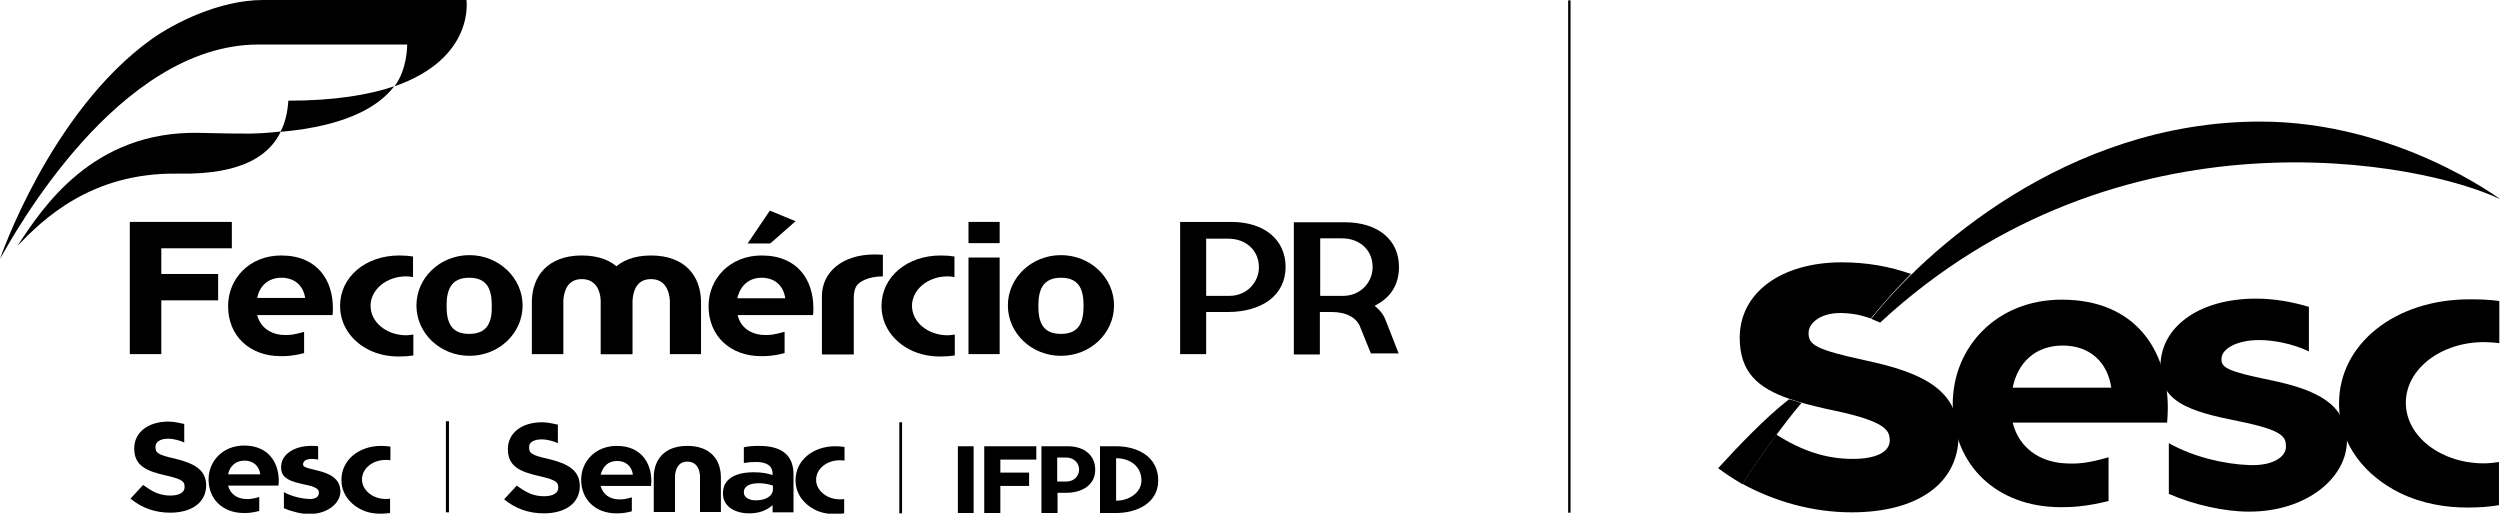 <?xml version="1.0" encoding="utf-8"?>
<!-- Generator: Adobe Illustrator 25.3.1, SVG Export Plug-In . SVG Version: 6.00 Build 0)  -->
<svg version="1.1" id="Camada_1" xmlns="http://www.w3.org/2000/svg" xmlns:xlink="http://www.w3.org/1999/xlink" x="0px" y="0px"
	 viewBox="0 0 730 150" style="enable-background:new 0 0 730 150;" xml:space="preserve">
<style type="text/css">
	.st0{fill-rule:evenodd;clip-rule:evenodd;}
</style>
<g>
	<path d="M180.2,134.6c2.6,0,4.3,1.6,4.6,4h-9.4C176,136.2,177.6,134.6,180.2,134.6L180.2,134.6z M184.6,145.2L184.6,145.2
		c-2.1,0.6-3,0.7-4.2,0.6c-2.4-0.1-4.4-1.5-5-3.9h14.7c0-0.5,0.1-0.8,0.1-1.3v-0.1c0-5.3-3-10.3-10.1-10.3c-6.2,0-10.4,4.5-10.4,9.9
		c0,5.7,4.1,9.8,10.3,9.8c0.9,0,2.3,0,4.5-0.6V145.2L184.6,145.2z"/>
	<path d="M160.1,134c-5-1.1-5.6-1.7-5.6-3.4v-0.1c0-1.3,1.3-2.2,3.7-2.2c1.7,0,3.6,0.6,4.7,1.1V124c-1-0.2-2.9-0.7-4.6-0.7
		c-5.9,0-10,3.1-10,7.8v0.1c0,5.1,3.7,6.6,9.5,7.9c4.8,1.1,5.2,1.8,5.2,3.3v0.1c0,1.5-1.6,2.4-4.1,2.4c-3.3,0-5.4-1.2-8-3.1l-3.7,4
		c3.4,2.8,7.3,4.1,11.6,4.1c6.2,0,10.5-2.9,10.5-8v-0.1C169.2,137.3,165.9,135.4,160.1,134L160.1,134z"/>
	<path d="M210.5,139.4c0-5.2-3.1-9.2-9.8-9.2c-6.7,0-9.8,4-9.8,9.2v10.1h6.2V139c0.1-1.9,0.9-4.2,3.6-4.2c2.8,0,3.6,2.3,3.7,4.2
		v10.5h6.1V139.4L210.5,139.4z"/>
	<path d="M225.7,142.8c0,2-2,3.3-5,3.3c-2,0-3.5-0.9-3.5-2.3v-0.1c0-1.7,1.7-2.6,4.4-2.6c1.5,0,3,0.3,4.1,0.7V142.8L225.7,142.8z
		 M221.7,130.2L221.7,130.2c-1.7,0-3.2,0.1-4.5,0.4v4.6c1.1-0.2,2.2-0.3,3.6-0.3c3.2,0,4.8,1.2,4.8,3.5v0.3
		c-1.6-0.5-3.2-0.8-5.5-0.8c-5.3,0-9,1.9-9,6.1v0.1c0,3.8,3.5,5.8,7.7,5.8c3.1,0,5.2-1,6.8-2.4v2.1h6.1v-11.1
		C231.7,133.3,228.7,130.2,221.7,130.2L221.7,130.2z"/>
	<path d="M246.6,145.7c-0.4,0.1-0.9,0.1-1.4,0.1c-3.8,0-6.9-2.6-6.9-5.7c0-3.2,3.1-5.7,6.9-5.7c0.5,0,0.9,0,1.4,0.1v-4
		c-0.8-0.1-1.7-0.2-2.7-0.2c-6.6,0-11.6,4.2-11.6,9.9c0,4,2.4,6.9,5.4,8.5c2,1.1,4.2,1.4,6,1.4c1.1,0,2-0.1,2.8-0.2V145.7
		L246.6,145.7z"/>
	<path d="M71.4,134.5c2.6,0,4.3,1.6,4.6,4h-9.4C67.1,136.1,68.8,134.5,71.4,134.5L71.4,134.5z M75.8,145.1L75.8,145.1
		c-2.1,0.6-3,0.7-4.2,0.6c-2.4-0.1-4.4-1.5-5-3.9h14.7c0-0.5,0.1-0.8,0.1-1.3v-0.1c0-5.3-3-10.3-10.1-10.3c-6.2,0-10.4,4.5-10.4,9.9
		c0,5.7,4.1,9.8,10.3,9.8c0.9,0,2.3,0,4.5-0.6V145.1L75.8,145.1z"/>
	<path d="M51,133.9c-5-1.1-5.6-1.7-5.6-3.4v-0.1c0-1.3,1.3-2.3,3.7-2.3c1.7,0,3.6,0.6,4.7,1.1v-5.4c-1-0.2-2.9-0.7-4.6-0.7
		c-5.9,0-10,3.1-10,7.8v0.1c0,5.1,3.7,6.6,9.5,7.9c4.8,1.1,5.2,1.8,5.2,3.3v0.1c0,1.5-1.6,2.4-4.1,2.4c-3.3,0-5.4-1.2-8-3.1l-3.7,4
		c3.4,2.8,7.3,4.1,11.6,4.1c6.2,0,10.5-2.9,10.5-8v-0.1C60.1,137.2,56.8,135.3,51,133.9L51,133.9z"/>
	<path d="M114,145.6c-0.4,0.1-0.9,0.1-1.4,0.1c-3.8,0-6.9-2.6-6.9-5.7c0-3.2,3.1-5.7,6.9-5.7c0.5,0,0.9,0,1.4,0.1v-4
		c-0.8-0.1-1.7-0.2-2.7-0.2c-6.6,0-11.6,4.2-11.6,9.9c0,4,2.4,6.9,5.4,8.5c2,1.1,4.2,1.4,6,1.4c1.1,0,2-0.1,2.8-0.2V145.6L114,145.6
		z"/>
	<path d="M92.3,137.3c-3.5-0.8-3.8-1.1-3.8-1.7c0-0.9,0.7-1.6,2.7-1.6c0.5,0,1.1,0.1,1.7,0.2v-3.9c-0.7-0.1-1.3-0.1-2-0.1
		c-5.1,0-8.6,2.5-8.8,5.8c-0.3,3.7,2.6,4.6,7.4,5.6c4,0.8,3.6,2,3.6,2.4c0,0.6-0.4,1.8-2.8,1.7c-2.4-0.1-5.3-0.8-7.4-2v4.7
		c2.3,1,5.2,1.7,7.4,1.7c5.4,0,9.1-3.2,9.1-6.6C99.3,139.9,96.7,138.3,92.3,137.3L92.3,137.3z"/>
	<polygon points="131.1,149.6 130.2,149.6 130.2,123 131.1,123 131.1,149.6 	"/>
	<polygon points="292.1,134.2 292.1,138 300.5,138 300.5,141.9 292.1,141.9 292.1,149.8 287.4,149.8 287.4,130.3 302.6,130.3 
		302.6,134.2 292.1,134.2 	"/>
	<polygon points="279.7,130.3 284.3,130.3 284.3,149.8 279.7,149.8 279.7,130.3 	"/>
	<path d="M325.9,133.8c4,0,7.4,2.3,7.4,6.5c0,3.4-3.4,5.9-7.4,5.9h0L325.9,133.8L325.9,133.8L325.9,133.8z M325.9,149.8L325.9,149.8
		L325.9,149.8c5.9,0,12.3-2.8,12.3-9.5c0-7.2-6.4-10-12.3-10l0,0h-4.7v19.5H325.9L325.9,149.8z"/>
	<path d="M315.1,137.1c0-1.9-1.5-3.5-3.8-3.5h-2.6v7h2.7C313.8,140.6,315.1,138.8,315.1,137.1L315.1,137.1L315.1,137.1z
		 M311.3,143.9L311.3,143.9h-2.5v5.9h-4.7v-19.5h7.6c5.1,0,8.1,2.8,8.1,6.8v0.1C319.8,141.6,316,143.9,311.3,143.9L311.3,143.9z"/>
	<polygon class="st0" points="457.9,0.1 458.6,0.1 458.6,149.7 457.9,149.7 457.9,0.1 	"/>
	<polygon points="263.4,149.9 262.6,149.9 262.6,123.3 263.4,123.3 263.4,149.9 	"/>
	<path d="M70.2,39c0,0-4.2,0-12-0.2c-31.2-0.7-45.9,22-53.1,33c7.2-7.5,21.3-21.5,46.8-21.1c19.8,0.4,27.1-6,30.1-12.3
		C78.4,38.8,74.5,39.1,70.2,39L70.2,39z"/>
	<path d="M136.2,0H76.8c-13,0-26.3,7-32.5,11.4C14.6,32.7,0,75.6,0,75.6C4.1,68.4,34.4,13,75.5,13h43.4c0,0,0.1,7.2-3.7,12.2
		C138.8,17,136.2,0,136.2,0L136.2,0z"/>
	<path d="M84.2,29.4c-0.1,1.4-0.4,5.5-2.3,9.1h0v0c19.4-1.7,28.8-7.5,33.2-13.3C107.7,27.7,97.7,29.4,84.2,29.4L84.2,29.4z"/>
	<path d="M82.2,81.1c3.9,0,6.4,2.4,6.9,5.9h-14C75.8,83.5,78.3,81.1,82.2,81.1L82.2,81.1z M88.8,96.9L88.8,96.9
		c-3.1,0.9-4.4,1-6.2,0.9c-3.6-0.2-6.6-2.2-7.5-5.8h22c0.1-0.7,0.1-1.2,0.1-2v-0.1c0-7.9-4.4-15.3-15.1-15.3
		c-9.2,0-15.5,6.7-15.5,14.8C66.6,98,72.8,104,82,104c1.4,0,3.4,0,6.8-0.9V96.9L88.8,96.9z"/>
	<path d="M204.7,88.3c0-7.7-4.7-13.7-14.6-13.7c-9.9,0-14.6,6-14.6,13.7v15.1h9.2V87.7c0.2-2.9,1.3-6.2,5.4-6.2
		c4.1,0,5.3,3.4,5.5,6.2v15.7h9.1V88.3L204.7,88.3z"/>
	<path d="M184.5,88.3c0-7.7-4.7-13.7-14.6-13.7c-9.9,0-14.6,6-14.6,13.7v15.1h9.2V87.7c0.2-2.9,1.3-6.2,5.4-6.2
		c4.1,0,5.4,3.4,5.5,6.2v15.7h9.1V88.3L184.5,88.3z"/>
	<polygon points="47.1,72.5 47.1,80 63.7,80 63.7,87.7 47.1,87.7 47.1,103.4 37.9,103.4 37.9,64.8 67.7,64.8 67.7,72.5 47.1,72.5 	
		"/>
	<polygon points="282.8,75.2 291.9,75.2 291.9,103.4 282.8,103.4 282.8,75.2 	"/>
	<polygon points="282.8,64.8 291.9,64.8 291.9,71 282.8,71 282.8,64.8 	"/>
	<path d="M120.6,97.7c-0.7,0.1-1.3,0.2-2,0.2c-5.7,0-10.4-3.8-10.4-8.6c0-4.7,4.6-8.6,10.4-8.6c0.7,0,1.4,0.1,2,0.2v-6
		c-1.2-0.2-2.5-0.3-4-0.3c-9.9,0-17.3,6.3-17.3,14.7c0,6,3.7,10.4,8.1,12.7c3,1.6,6.3,2.1,9,2.1c1.6,0,2.9-0.1,4.3-0.3V97.7
		L120.6,97.7z"/>
	<path d="M137,97.5c-5.5,0-6.6-3.7-6.6-8.2c0-4.5,1.2-8.2,6.6-8.2c5.5,0,6.6,3.7,6.6,8.2C143.7,93.8,142.5,97.5,137,97.5L137,97.5z
		 M137.1,74.5L137.1,74.5c-8.6,0-15.5,6.6-15.5,14.7c0,8.1,6.9,14.7,15.5,14.7c8.6,0,15.5-6.6,15.5-14.7
		C152.6,81.1,145.6,74.5,137.1,74.5L137.1,74.5z"/>
	<path d="M278.7,97.7c-0.7,0.1-1.4,0.2-2,0.2c-5.7,0-10.4-3.8-10.4-8.6c0-4.7,4.6-8.6,10.4-8.6c0.7,0,1.4,0.1,2,0.2v-6
		c-1.2-0.2-2.5-0.3-4-0.3c-9.9,0-17.3,6.3-17.3,14.7c0,6,3.7,10.4,8.1,12.7c3,1.6,6.3,2.1,9,2.1c1.6,0,2.9-0.1,4.3-0.3V97.7
		L278.7,97.7z"/>
	<path d="M309.8,97.5c-5.5,0-6.6-3.7-6.6-8.2c0-4.5,1.2-8.2,6.6-8.2c5.5,0,6.6,3.7,6.6,8.2C316.4,93.8,315.3,97.5,309.8,97.5
		L309.8,97.5z M309.8,74.5L309.8,74.5c-8.6,0-15.5,6.6-15.5,14.7c0,8.1,6.9,14.7,15.5,14.7c8.6,0,15.5-6.6,15.5-14.7
		C325.3,81.1,318.4,74.5,309.8,74.5L309.8,74.5z"/>
	<path d="M257.8,74.4c0,0-1.4-0.1-2.4-0.1c-9.5,0-15.4,5.2-15.4,12.2v17h9.3l0-16.4c0-3.5,1.2-4.5,3.2-5.4c1.3-0.6,3.2-1,5.3-1V74.4
		L257.8,74.4z"/>
	<path d="M222.4,81.1c3.9,0,6.4,2.4,6.9,6h-14C216.1,83.5,218.6,81.1,222.4,81.1L222.4,81.1z M229,96.9L229,96.9
		c-3.1,0.9-4.4,1-6.2,0.9c-3.6-0.2-6.6-2.2-7.4-5.8h22c0.1-0.7,0.1-1.2,0.1-2v-0.1c0-7.9-4.4-15.3-15.1-15.3
		c-9.2,0-15.5,6.7-15.5,14.8c0,8.6,6.2,14.6,15.4,14.6c1.4,0,3.4,0,6.8-0.9V96.9L229,96.9z"/>
	<polygon points="218.3,71.1 224.8,61.5 232.3,64.6 224.9,71.1 218.3,71.1 	"/>
	<path d="M400.8,78.1c0,4.1-3.3,8.3-8.7,8.3h-5.6h-1v-1.1V70.7v-1.1h1h5.4c5.2,0,8.9,3.5,8.9,8.3V78.1L400.8,78.1z M405.2,95
		L405.2,95l-0.4-1c-0.5-1.5-1.3-2.8-2.4-3.8l-1-0.9l1.2-0.7c3.9-2.3,5.9-6,5.9-10.6v-0.1c0-7.9-6.2-13-15.8-13h-14.9v38.6h7.6V92.2
		v-1.1h1h2.4c4.4,0,7.5,1.7,8.5,4.7l0,0l3,7.4h8.1L405.2,95L405.2,95L405.2,95z"/>
	<path d="M367.6,78.1c0,4.1-3.3,8.3-8.7,8.3h-5.6h-1.1v-1.1V70.8v-1.1h1.1h5.4c5.2,0,8.9,3.5,8.9,8.3V78.1L367.6,78.1z M359.5,64.8
		L359.5,64.8h-14.9v38.6h7.6V92.2v-1.1h1.1h5.3c4.8,0,9-1.2,12-3.4c3.1-2.3,4.8-5.7,4.8-9.8v-0.1C375.3,69.9,369.1,64.8,359.5,64.8
		L359.5,64.8z"/>
	<path d="M602.3,100.9c8,0,13.1,4.9,14.2,12.3h-28.8C589.2,105.8,594.4,100.9,602.3,100.9L602.3,100.9z M615.8,133.5L615.8,133.5
		c-6.3,1.8-9.1,2-12.8,1.8c-7.5-0.4-13.5-4.6-15.3-11.9h45.1c0.1-1.5,0.2-2.5,0.2-4.1v-0.2c0-16.4-9.1-31.6-31-31.6
		c-18.9,0-31.8,13.8-31.8,30.5c0,17.7,12.7,30.1,31.6,30.1c2.9,0,7-0.1,13.9-1.8V133.5L615.8,133.5z"/>
	<path d="M545,105.3c-14.8-3.2-16.9-4.6-16.9-8c0-3.2,3.8-6,9.6-5.9c4.6,0.1,7.3,1.2,8.6,1.6c3.6-4.5,7.6-8.9,11.7-13
		c-6.2-2.2-12.9-3.4-20.2-3.4c-17.6,0-29.8,8.8-29.8,22c0,10.1,5.3,14.7,14.6,17.9c0.5,0.2,2,0.6,2.8,0.9c3.2,0.9,6.8,1.8,10.7,2.6
		c14.5,3.1,15.7,5.7,15.7,8.6c0,3.4-4,5.4-10.8,5.4c-7.7,0-14.8-2.3-22.3-7.1c-3.8,5.2-7.8,10.9-9.9,14.4c9.4,5.1,20.4,8.3,31.9,8.3
		c19.3,0,31.2-8.5,31.2-22.4C571.9,113.7,561.2,108.8,545,105.3L545,105.3z"/>
	<path d="M663,111c-12.8-2.6-14.6-3.7-14.3-6.5c0.2-2.7,4.5-5.2,11-5.2c4.1,0,9.6,1,14.5,3.3V89.6c-4.7-1.4-9.9-2.4-15.4-2.4
		c-16.2,0-27,7.7-27.9,18.4c-1,11.7,8.1,14.5,23.3,17.5c12.6,2.6,13.3,4.5,13.3,7.4c0,2.6-3.3,5.6-10.8,5.3
		c-7.6-0.3-16.5-2.5-23.4-6.4v14.8c7.2,3.2,16.3,5.2,23.4,5.2c17,0,28.6-10,28.6-20.7C685.1,118.1,676.9,113.9,663,111L663,111z"/>
	<path d="M729.8,134.9c-1.5,0.2-3,0.4-4.5,0.4c-12.6,0-22.8-7.9-22.8-17.7c0-9.8,10.2-17.7,22.8-17.7c1.5,0,3,0.1,4.5,0.3V87.9
		c-2.7-0.4-5.6-0.5-8.7-0.5c-21.7,0-38.1,13-38.1,30.4c0,12.3,8,21.3,17.7,26.1c6.7,3.3,13.8,4.3,19.7,4.3c3.5,0,6.5-0.2,9.3-0.7
		V134.9L729.8,134.9z"/>
	<path d="M546.4,93.1c15.1-19.2,56.8-57.6,113.6-57.6c39.9,0,70.1,22.7,70.1,22.7c-22.4-10.9-111.2-28.7-181.1,36L546.4,93.1
		L546.4,93.1z"/>
	<path d="M526,117.7c-4.6,5.3-13.6,17.7-17.2,23.7c-3.5-2.1-5.4-3.4-7.1-4.7c5.5-6,13.8-14.8,20.7-20.1
		C522.4,116.5,525.6,117.5,526,117.7L526,117.7z"/>
</g>
</svg>
